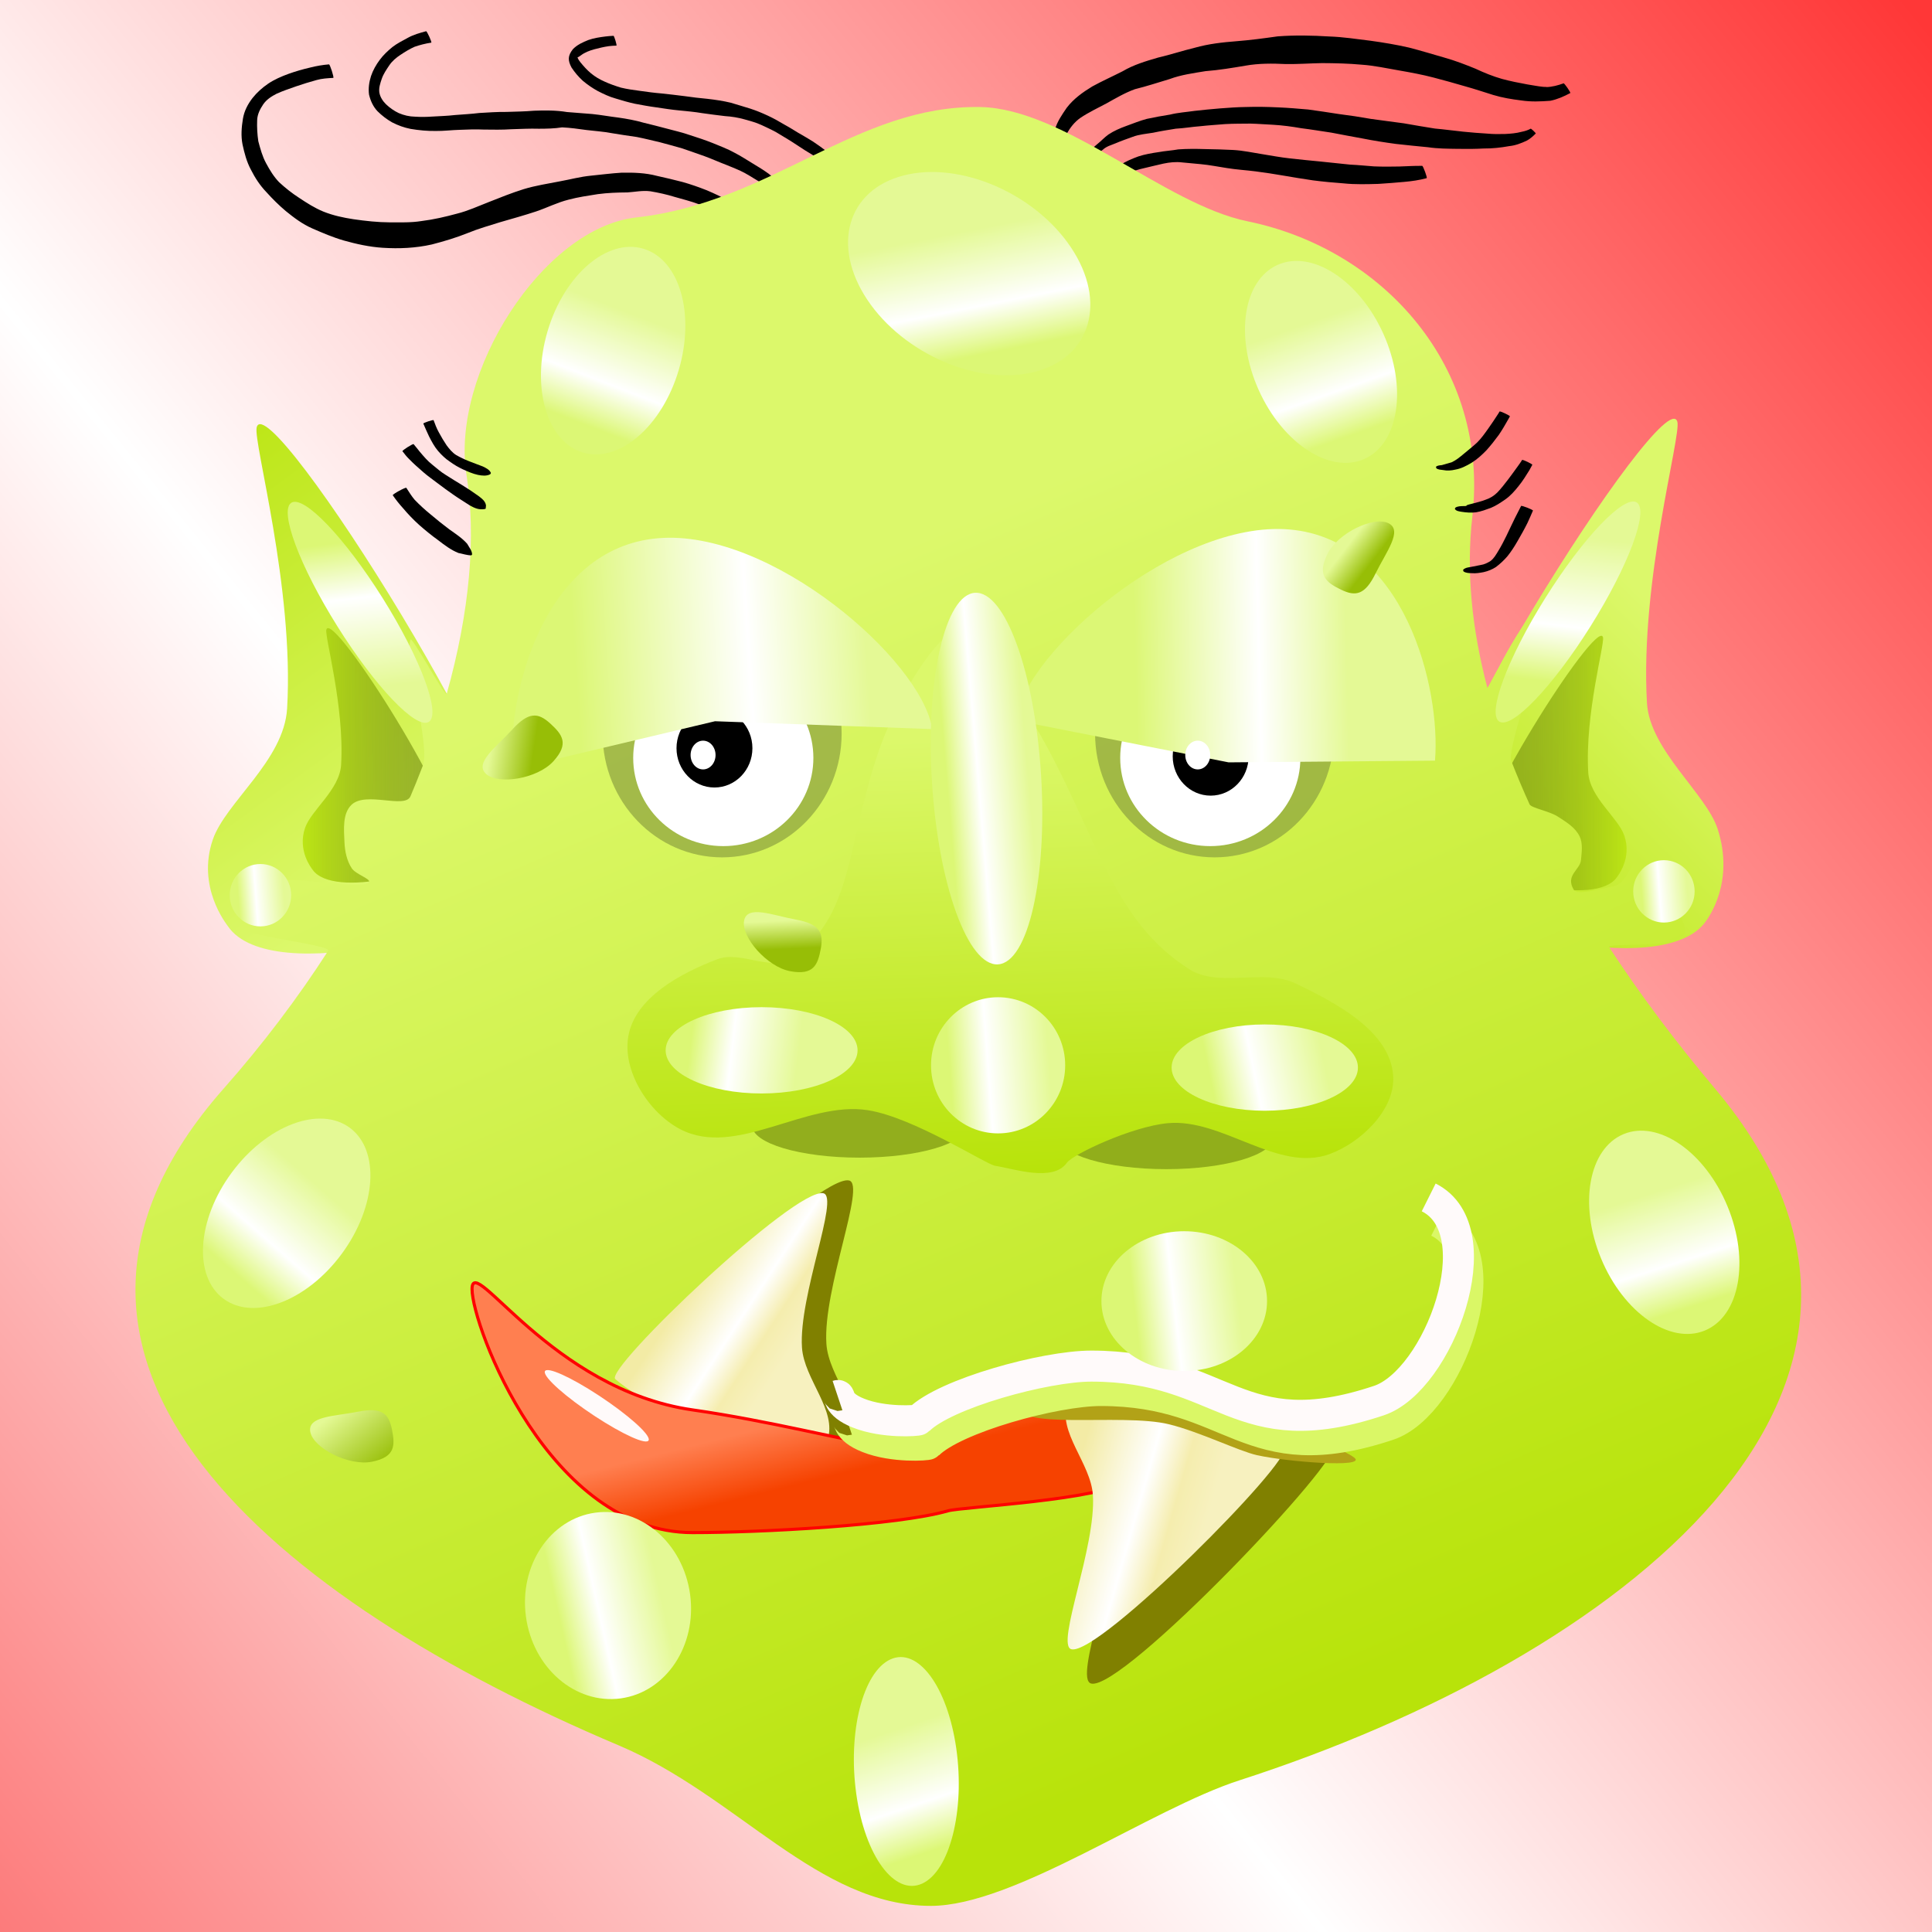 <?xml version="1.0" encoding="UTF-8" standalone="no"?>
<!-- Created with Inkscape (http://www.inkscape.org/) -->

<svg
   xmlns:dc="http://purl.org/dc/elements/1.1/"
   xmlns:cc="http://creativecommons.org/ns#"
   xmlns:rdf="http://www.w3.org/1999/02/22-rdf-syntax-ns#"
   xmlns:svg="http://www.w3.org/2000/svg"
   xmlns="http://www.w3.org/2000/svg"
   xmlns:xlink="http://www.w3.org/1999/xlink"
   xmlns:sodipodi="http://sodipodi.sourceforge.net/DTD/sodipodi-0.dtd"
   xmlns:inkscape="http://www.inkscape.org/namespaces/inkscape"
   width="128"
   height="128"
   id="svg3873"
   version="1.1"
   inkscape:version="0.48.5 r10040"
   inkscape:export-filename="C:\Users\natandhuw\bertmap2.png"
   inkscape:export-xdpi="90"
   inkscape:export-ydpi="90"
   sodipodi:docname="Bertmap.svg">
  <defs
     id="defs3875">
    <linearGradient
       id="linearGradient5642">
      <stop
         style="stop-color:#fc6868;stop-opacity:1;"
         offset="0"
         id="stop5644" />
      <stop
         id="stop5650"
         offset="0.413"
         style="stop-color:#ffffff;stop-opacity:1;" />
      <stop
         style="stop-color:#ff3737;stop-opacity:1;"
         offset="1"
         id="stop5646" />
    </linearGradient>
    <linearGradient
       id="linearGradient4823">
      <stop
         style="stop-color:#e4f995;stop-opacity:1;"
         offset="0"
         id="stop4825" />
      <stop
         style="stop-color:#97be06;stop-opacity:1;"
         offset="1"
         id="stop4827" />
    </linearGradient>
    <linearGradient
       id="linearGradient4762">
      <stop
         id="stop4770"
         offset="0"
         style="stop-color:#f3eba5;stop-opacity:1;" />
      <stop
         style="stop-color:#ffffff;stop-opacity:1;"
         offset="0.5"
         id="stop4778" />
      <stop
         id="stop4780"
         offset="0.75"
         style="stop-color:#f5edae;stop-opacity:1;" />
      <stop
         style="stop-color:#f7f1bf;stop-opacity:1;"
         offset="1"
         id="stop4766" />
    </linearGradient>
    <linearGradient
       id="linearGradient4754">
      <stop
         style="stop-color:#ff7f50;stop-opacity:1;"
         offset="0"
         id="stop4756" />
      <stop
         style="stop-color:#f64200;stop-opacity:1;"
         offset="1"
         id="stop4758" />
    </linearGradient>
    <linearGradient
       id="linearGradient4618">
      <stop
         id="stop4620"
         offset="0"
         style="stop-color:#dcf775;stop-opacity:1;" />
      <stop
         style="stop-color:#ffffff;stop-opacity:1;"
         offset="0.597"
         id="stop4622" />
      <stop
         id="stop4624"
         offset="1"
         style="stop-color:#e4f995;stop-opacity:1;" />
    </linearGradient>
    <linearGradient
       id="linearGradient4521">
      <stop
         style="stop-color:#dcf775;stop-opacity:1;"
         offset="0"
         id="stop4523" />
      <stop
         id="stop4525"
         offset="0.386"
         style="stop-color:#ffffff;stop-opacity:1;" />
      <stop
         style="stop-color:#e4f995;stop-opacity:1;"
         offset="1"
         id="stop4527" />
    </linearGradient>
    <linearGradient
       id="linearGradient4505">
      <stop
         id="stop4515"
         offset="0"
         style="stop-color:#dcf775;stop-opacity:1;" />
      <stop
         style="stop-color:#ffffff;stop-opacity:1;"
         offset="0.586"
         id="stop4517" />
      <stop
         id="stop4513"
         offset="1"
         style="stop-color:#e4f995;stop-opacity:1;" />
    </linearGradient>
    <linearGradient
       id="linearGradient4422">
      <stop
         style="stop-color:#bce515;stop-opacity:1;"
         offset="0"
         id="stop4424" />
      <stop
         style="stop-color:#60750b;stop-opacity:0.518;"
         offset="1"
         id="stop4426" />
    </linearGradient>
    <linearGradient
       id="linearGradient4406">
      <stop
         style="stop-color:#b8e30a;stop-opacity:1;"
         offset="0"
         id="stop4408" />
      <stop
         style="stop-color:#dcf86b;stop-opacity:1;"
         offset="1"
         id="stop4410" />
    </linearGradient>
    <filter
       inkscape:collect="always"
       id="filter4469"
       x="-0.276"
       width="1.552"
       y="-0.267"
       height="1.533"
       color-interpolation-filters="sRGB">
      <feGaussianBlur
         inkscape:collect="always"
         stdDeviation="0.782"
         id="feGaussianBlur4471" />
    </filter>
    <filter
       inkscape:collect="always"
       id="filter4529"
       color-interpolation-filters="sRGB">
      <feGaussianBlur
         inkscape:collect="always"
         stdDeviation="0.137"
         id="feGaussianBlur4531" />
    </filter>
    <filter
       inkscape:collect="always"
       id="filter4533"
       color-interpolation-filters="sRGB">
      <feGaussianBlur
         inkscape:collect="always"
         stdDeviation="0.114"
         id="feGaussianBlur4535" />
    </filter>
    <filter
       inkscape:collect="always"
       id="filter4541"
       color-interpolation-filters="sRGB">
      <feGaussianBlur
         inkscape:collect="always"
         stdDeviation="0.131"
         id="feGaussianBlur4543" />
    </filter>
    <filter
       inkscape:collect="always"
       id="filter4572"
       color-interpolation-filters="sRGB">
      <feGaussianBlur
         inkscape:collect="always"
         stdDeviation="0.137"
         id="feGaussianBlur4574" />
    </filter>
    <filter
       inkscape:collect="always"
       id="filter4580"
       x="-0.196"
       width="1.391"
       y="-0.2"
       height="1.4"
       color-interpolation-filters="sRGB">
      <feGaussianBlur
         inkscape:collect="always"
         stdDeviation="0.473"
         id="feGaussianBlur4582" />
    </filter>
    <filter
       inkscape:collect="always"
       id="filter4608"
       x="-0.248"
       width="1.496"
       y="-0.253"
       height="1.506"
       color-interpolation-filters="sRGB">
      <feGaussianBlur
         inkscape:collect="always"
         stdDeviation="0.599"
         id="feGaussianBlur4610" />
    </filter>
    <filter
       inkscape:collect="always"
       id="filter4693"
       x="-0.11"
       width="1.22"
       y="-0.09"
       height="1.18"
       color-interpolation-filters="sRGB">
      <feGaussianBlur
         inkscape:collect="always"
         stdDeviation="0.336"
         id="feGaussianBlur4695" />
    </filter>
    <filter
       inkscape:collect="always"
       id="filter4711"
       color-interpolation-filters="sRGB">
      <feGaussianBlur
         inkscape:collect="always"
         stdDeviation="0.264"
         id="feGaussianBlur4713" />
    </filter>
    <filter
       inkscape:collect="always"
       id="filter4745"
       x="-0.045"
       width="1.09"
       y="-0.137"
       height="1.275"
       color-interpolation-filters="sRGB">
      <feGaussianBlur
         inkscape:collect="always"
         stdDeviation="0.133"
         id="feGaussianBlur4747" />
    </filter>
    <filter
       inkscape:collect="always"
       id="filter4786"
       x="-0.067"
       width="1.135"
       y="-0.187"
       height="1.375"
       color-interpolation-filters="sRGB">
      <feGaussianBlur
         inkscape:collect="always"
         stdDeviation="0.562"
         id="feGaussianBlur4788" />
    </filter>
    <filter
       inkscape:collect="always"
       id="filter4806"
       x="-0.34"
       width="1.681"
       y="-0.349"
       height="1.699"
       color-interpolation-filters="sRGB">
      <feGaussianBlur
         inkscape:collect="always"
         stdDeviation="0.826"
         id="feGaussianBlur4808" />
    </filter>
    <filter
       inkscape:collect="always"
       id="filter4810"
       x="-0.383"
       width="1.767"
       y="-0.392"
       height="1.783"
       color-interpolation-filters="sRGB">
      <feGaussianBlur
         inkscape:collect="always"
         stdDeviation="0.928"
         id="feGaussianBlur4812" />
    </filter>
    <filter
       inkscape:collect="always"
       id="filter4816"
       x="-0.139"
       width="1.278"
       y="-0.076"
       height="1.152"
       color-interpolation-filters="sRGB">
      <feGaussianBlur
         inkscape:collect="always"
         stdDeviation="0.236"
         id="feGaussianBlur4818" />
    </filter>
    <filter
       inkscape:collect="always"
       id="filter4843"
       x="-0.439"
       width="1.878"
       y="-0.213"
       height="1.427"
       color-interpolation-filters="sRGB">
      <feGaussianBlur
         inkscape:collect="always"
         stdDeviation="0.751"
         id="feGaussianBlur4845" />
    </filter>
    <filter
       inkscape:collect="always"
       id="filter4847"
       x="-0.398"
       width="1.796"
       y="-0.231"
       height="1.462"
       color-interpolation-filters="sRGB">
      <feGaussianBlur
         inkscape:collect="always"
         stdDeviation="0.758"
         id="feGaussianBlur4849" />
    </filter>
    <filter
       inkscape:collect="always"
       id="filter4851"
       x="-0.465"
       width="1.93"
       y="-0.133"
       height="1.267"
       color-interpolation-filters="sRGB">
      <feGaussianBlur
         inkscape:collect="always"
         stdDeviation="0.654"
         id="feGaussianBlur4853" />
    </filter>
    <filter
       inkscape:collect="always"
       id="filter4891"
       x="-0.461"
       width="1.922"
       y="-0.228"
       height="1.456"
       color-interpolation-filters="sRGB">
      <feGaussianBlur
         inkscape:collect="always"
         stdDeviation="0.798"
         id="feGaussianBlur4893" />
    </filter>
    <filter
       inkscape:collect="always"
       id="filter4895"
       x="-0.486"
       width="1.972"
       y="-0.222"
       height="1.444"
       color-interpolation-filters="sRGB">
      <feGaussianBlur
         inkscape:collect="always"
         stdDeviation="0.798"
         id="feGaussianBlur4897" />
    </filter>
    <filter
       inkscape:collect="always"
       id="filter4899"
       x="-0.467"
       width="1.933"
       y="-0.227"
       height="1.453"
       color-interpolation-filters="sRGB">
      <feGaussianBlur
         inkscape:collect="always"
         stdDeviation="0.798"
         id="feGaussianBlur4901" />
    </filter>
    <filter
       inkscape:collect="always"
       id="filter4907"
       x="-0.307"
       width="1.614"
       y="-0.314"
       height="1.627"
       color-interpolation-filters="sRGB">
      <feGaussianBlur
         inkscape:collect="always"
         stdDeviation="0.742"
         id="feGaussianBlur4909" />
    </filter>
    <filter
       inkscape:collect="always"
       id="filter4915"
       x="-0.366"
       width="1.732"
       y="-0.374"
       height="1.748"
       color-interpolation-filters="sRGB">
      <feGaussianBlur
         inkscape:collect="always"
         stdDeviation="0.886"
         id="feGaussianBlur4917" />
    </filter>
    <linearGradient
       inkscape:collect="always"
       xlink:href="#linearGradient4406"
       id="linearGradient5128"
       gradientUnits="userSpaceOnUse"
       x1="33.179"
       y1="39.771"
       x2="32.653"
       y2="25.686" />
    <linearGradient
       inkscape:collect="always"
       xlink:href="#linearGradient4618"
       id="linearGradient5130"
       gradientUnits="userSpaceOnUse"
       gradientTransform="translate(0,0.339)"
       x1="19.055"
       y1="23.798"
       x2="28.442"
       y2="23.198" />
    <linearGradient
       inkscape:collect="always"
       xlink:href="#linearGradient4505"
       id="linearGradient5132"
       gradientUnits="userSpaceOnUse"
       gradientTransform="translate(-0.087,-0.437)"
       x1="37.128"
       y1="23.058"
       x2="43.948"
       y2="22.883" />
    <linearGradient
       inkscape:collect="always"
       xlink:href="#linearGradient4521"
       id="linearGradient5134"
       gradientUnits="userSpaceOnUse"
       x1="-18.299"
       y1="24.093"
       x2="-15.004"
       y2="24.271" />
    <linearGradient
       inkscape:collect="always"
       xlink:href="#linearGradient4521"
       id="linearGradient5136"
       gradientUnits="userSpaceOnUse"
       x1="-17.879"
       y1="24.271"
       x2="-14.251"
       y2="23.914" />
    <linearGradient
       inkscape:collect="always"
       xlink:href="#linearGradient4521"
       id="linearGradient5138"
       gradientUnits="userSpaceOnUse"
       x1="-18.221"
       y1="24.319"
       x2="-13.908"
       y2="23.979" />
    <linearGradient
       inkscape:collect="always"
       xlink:href="#linearGradient4521"
       id="linearGradient5140"
       gradientUnits="userSpaceOnUse"
       x1="-18.299"
       y1="24.093"
       x2="-15.004"
       y2="24.271" />
    <linearGradient
       inkscape:collect="always"
       xlink:href="#linearGradient4521"
       id="linearGradient5142"
       gradientUnits="userSpaceOnUse"
       x1="-18.299"
       y1="24.093"
       x2="-15.004"
       y2="24.271" />
    <linearGradient
       inkscape:collect="always"
       xlink:href="#linearGradient4521"
       id="linearGradient5144"
       gradientUnits="userSpaceOnUse"
       x1="-18.299"
       y1="24.093"
       x2="-15.004"
       y2="24.271" />
    <linearGradient
       inkscape:collect="always"
       xlink:href="#linearGradient4521"
       id="linearGradient5148"
       gradientUnits="userSpaceOnUse"
       x1="-17.879"
       y1="24.271"
       x2="-14.251"
       y2="23.914" />
    <linearGradient
       inkscape:collect="always"
       xlink:href="#linearGradient4521"
       id="linearGradient5150"
       gradientUnits="userSpaceOnUse"
       x1="-17.879"
       y1="24.271"
       x2="-14.251"
       y2="23.914" />
    <linearGradient
       inkscape:collect="always"
       xlink:href="#linearGradient4521"
       id="linearGradient5152"
       gradientUnits="userSpaceOnUse"
       x1="-18.221"
       y1="24.319"
       x2="-13.908"
       y2="23.979" />
    <linearGradient
       inkscape:collect="always"
       xlink:href="#linearGradient4521"
       id="linearGradient5154"
       gradientUnits="userSpaceOnUse"
       x1="-18.221"
       y1="24.319"
       x2="-13.908"
       y2="23.979" />
    <linearGradient
       inkscape:collect="always"
       xlink:href="#linearGradient4521"
       id="linearGradient5156"
       gradientUnits="userSpaceOnUse"
       x1="-18.221"
       y1="24.319"
       x2="-13.908"
       y2="23.979" />
    <linearGradient
       inkscape:collect="always"
       xlink:href="#linearGradient4521"
       id="linearGradient5158"
       gradientUnits="userSpaceOnUse"
       x1="-18.299"
       y1="24.093"
       x2="-15.004"
       y2="24.271" />
    <linearGradient
       inkscape:collect="always"
       xlink:href="#linearGradient4521"
       id="linearGradient5160"
       gradientUnits="userSpaceOnUse"
       x1="-18.299"
       y1="24.093"
       x2="-15.004"
       y2="24.271" />
    <linearGradient
       inkscape:collect="always"
       xlink:href="#linearGradient4521"
       id="linearGradient5168"
       gradientUnits="userSpaceOnUse"
       x1="-17.879"
       y1="24.271"
       x2="-14.251"
       y2="23.914" />
    <linearGradient
       inkscape:collect="always"
       xlink:href="#linearGradient4521"
       id="linearGradient5170"
       gradientUnits="userSpaceOnUse"
       x1="-17.879"
       y1="24.271"
       x2="-14.251"
       y2="23.914" />
    <linearGradient
       inkscape:collect="always"
       xlink:href="#linearGradient4823"
       id="linearGradient3165"
       gradientUnits="userSpaceOnUse"
       gradientTransform="matrix(0.374,-2.022,2.022,0.374,10.063,94.578)"
       x1="50.273"
       y1="10.984"
       x2="49.382"
       y2="11.192" />
    <linearGradient
       inkscape:collect="always"
       xlink:href="#linearGradient4823"
       id="linearGradient3168"
       gradientUnits="userSpaceOnUse"
       gradientTransform="matrix(-1.519,-1.385,1.385,-1.519,94.341,72.122)"
       x1="50.616"
       y1="10.867"
       x2="49.459"
       y2="11.642" />
    <linearGradient
       inkscape:collect="always"
       xlink:href="#linearGradient4823"
       id="linearGradient3171"
       gradientUnits="userSpaceOnUse"
       gradientTransform="matrix(1.847,0.904,-0.904,1.847,8.572,-93.382)"
       x1="49.236"
       y1="11.49"
       x2="50.162"
       y2="11.676" />
    <linearGradient
       inkscape:collect="always"
       xlink:href="#linearGradient4823"
       id="linearGradient3174"
       gradientUnits="userSpaceOnUse"
       gradientTransform="matrix(-0.405,-2.016,2.016,-0.405,20.462,136.044)"
       x1="50.245"
       y1="10.336"
       x2="48.2"
       y2="11.407" />
    <linearGradient
       inkscape:collect="always"
       xlink:href="#linearGradient4762"
       id="linearGradient3183"
       gradientUnits="userSpaceOnUse"
       x1="34.937"
       y1="50.194"
       x2="39.261"
       y2="51.43"
       gradientTransform="matrix(2.056,0,0,2.056,-0.99,-68.148)" />
    <linearGradient
       inkscape:collect="always"
       xlink:href="#linearGradient4754"
       id="linearGradient3186"
       gradientUnits="userSpaceOnUse"
       x1="21.498"
       y1="48.927"
       x2="21.992"
       y2="50.903"
       gradientTransform="matrix(2.056,0,0,2.056,-0.99,-68.148)" />
    <linearGradient
       inkscape:collect="always"
       xlink:href="#linearGradient4762"
       id="linearGradient3189"
       gradientUnits="userSpaceOnUse"
       x1="22.486"
       y1="43.861"
       x2="25.699"
       y2="45.961"
       gradientTransform="matrix(2.056,0,0,2.056,-0.99,-68.148)" />
    <linearGradient
       inkscape:collect="always"
       xlink:href="#linearGradient4406"
       id="linearGradient3221"
       gradientUnits="userSpaceOnUse"
       gradientTransform="matrix(2.056,0,0,2.056,-3.505,-61.681)"
       x1="45.43"
       y1="53.167"
       x2="29.879"
       y2="16.823" />
    <linearGradient
       inkscape:collect="always"
       xlink:href="#linearGradient4422"
       id="linearGradient3224"
       gradientUnits="userSpaceOnUse"
       gradientTransform="matrix(-2.056,0,0,2.056,128.815,-67.64)"
       x1="10.235"
       y1="26.355"
       x2="15.085"
       y2="26.355" />
    <linearGradient
       inkscape:collect="always"
       xlink:href="#linearGradient4422"
       id="linearGradient3227"
       gradientUnits="userSpaceOnUse"
       x1="10.235"
       y1="26.355"
       x2="15.085"
       y2="26.355"
       gradientTransform="matrix(2.056,0,0,2.056,-0.99,-68.148)" />
    <linearGradient
       inkscape:collect="always"
       xlink:href="#linearGradient4406"
       id="linearGradient3230"
       gradientUnits="userSpaceOnUse"
       gradientTransform="matrix(2.056,0,0,2.056,-3.505,-61.681)"
       x1="43.731"
       y1="25.944"
       x2="53.093"
       y2="16.463" />
    <linearGradient
       inkscape:collect="always"
       xlink:href="#linearGradient4406"
       id="linearGradient3233"
       gradientUnits="userSpaceOnUse"
       gradientTransform="matrix(2.056,0,0,2.056,-3.505,-61.681)"
       x1="5.015"
       y1="13.095"
       x2="14.938"
       y2="26.742" />
    <linearGradient
       inkscape:collect="always"
       xlink:href="#linearGradient4521"
       id="linearGradient3241"
       gradientUnits="userSpaceOnUse"
       x1="-18.299"
       y1="24.093"
       x2="-15.004"
       y2="24.271" />
    <filter
       inkscape:collect="always"
       id="filter4019"
       x="-0.158"
       width="1.316"
       y="-0.286"
       height="1.572">
      <feGaussianBlur
         inkscape:collect="always"
         stdDeviation="0.618"
         id="feGaussianBlur4021" />
    </filter>
    <filter
       inkscape:collect="always"
       id="filter4023"
       x="-0.158"
       width="1.316"
       y="-0.286"
       height="1.572">
      <feGaussianBlur
         inkscape:collect="always"
         stdDeviation="0.618"
         id="feGaussianBlur4025" />
    </filter>
    <linearGradient
       inkscape:collect="always"
       xlink:href="#linearGradient5642"
       id="linearGradient5648"
       x1="-13.097"
       y1="127.259"
       x2="133.189"
       y2="8.649"
       gradientUnits="userSpaceOnUse" />
  </defs>
  <sodipodi:namedview
     id="base"
     pagecolor="#ffffff"
     bordercolor="#666666"
     borderopacity="1.0"
     inkscape:pageopacity="0.0"
     inkscape:pageshadow="2"
     inkscape:zoom="4.046875"
     inkscape:cx="64"
     inkscape:cy="64"
     inkscape:current-layer="layer1"
     showgrid="true"
     inkscape:document-units="px"
     inkscape:grid-bbox="true"
     showguides="true"
     inkscape:guide-bbox="true"
     inkscape:window-width="1280"
     inkscape:window-height="750"
     inkscape:window-x="-8"
     inkscape:window-y="-8"
     inkscape:window-maximized="1" />
  <g
     id="layer1"
     inkscape:label="Layer 1"
     inkscape:groupmode="layer"
     transform="translate(0,64)">
    <rect
       style="opacity:1;color:#000000;fill:url(#linearGradient5648);fill-opacity:1;fill-rule:nonzero;stroke:none;stroke-width:0.1;marker:none;visibility:visible;display:inline;overflow:visible;enable-background:accumulate"
       id="rect5640"
       width="157.158"
       height="131.707"
       x="-19.521"
       y="-1.483"
       transform="translate(0,-64)" />
    <path
       style="color:#000000;fill:#000000;fill-opacity:1;fill-rule:nonzero;stroke:none;stroke-width:0.1;marker:none;visibility:visible;display:inline;overflow:visible;enable-background:accumulate"
       id="path5031"
       d="m 49.661,-49.342 c -0.254,0.047 -0.5,-0.035 -0.741,-0.108 -0.42,-0.135 -0.823,-0.309 -1.231,-0.475 -0.45,-0.232 -0.93,-0.406 -1.413,-0.554 -0.518,-0.191 -1.053,-0.326 -1.583,-0.477 -0.524,-0.162 -1.062,-0.279 -1.602,-0.371 -0.525,-0.068 -1.032,0.045 -1.522,0.075 -0.659,0.005 -1.315,0.027 -1.968,0.115 -0.648,0.103 -1.3,0.196 -1.934,0.366 -0.742,0.184 -1.424,0.535 -2.147,0.779 -0.788,0.261 -1.588,0.482 -2.385,0.713 -0.716,0.222 -1.439,0.429 -2.133,0.713 -0.78,0.314 -1.582,0.553 -2.395,0.763 -1.069,0.24 -2.159,0.289 -3.25,0.219 -0.876,-0.056 -1.734,-0.245 -2.576,-0.481 -0.719,-0.207 -1.405,-0.502 -2.089,-0.8 -0.648,-0.282 -1.215,-0.709 -1.759,-1.152 -0.46,-0.387 -0.886,-0.812 -1.288,-1.259 -0.42,-0.435 -0.747,-0.94 -1.019,-1.477 -0.283,-0.524 -0.433,-1.099 -0.558,-1.677 -0.112,-0.564 -0.066,-1.137 0.026,-1.699 0.085,-0.517 0.32,-0.966 0.636,-1.376 0.293,-0.369 0.643,-0.68 1.03,-0.947 0.419,-0.283 0.886,-0.483 1.359,-0.656 0.471,-0.169 0.952,-0.307 1.44,-0.419 0.407,-0.103 0.818,-0.174 1.236,-0.208 0.063,-0.02 0.35,0.875 0.287,0.895 l 0,0 c -0.373,0.021 -0.751,0.041 -1.112,0.144 -0.454,0.125 -0.906,0.264 -1.352,0.417 -0.434,0.153 -0.871,0.298 -1.29,0.488 -0.341,0.175 -0.664,0.379 -0.886,0.701 -0.213,0.317 -0.389,0.655 -0.404,1.046 -0.019,0.469 0.007,0.938 0.076,1.403 0.134,0.5 0.268,1.001 0.517,1.459 0.242,0.45 0.505,0.885 0.863,1.256 0.411,0.379 0.847,0.726 1.318,1.03 0.517,0.343 1.04,0.681 1.617,0.916 0.64,0.256 1.315,0.402 1.995,0.505 0.801,0.115 1.603,0.204 2.414,0.207 0.669,-0.003 1.384,0.027 2.093,-0.088 0.793,-0.097 1.574,-0.28 2.345,-0.489 0.72,-0.179 1.398,-0.492 2.088,-0.761 0.77,-0.305 1.539,-0.615 2.33,-0.862 0.789,-0.24 1.601,-0.362 2.409,-0.52 0.684,-0.124 1.359,-0.309 2.054,-0.374 0.678,-0.069 1.356,-0.156 2.036,-0.198 0.789,-0.011 1.576,0.01 2.343,0.215 0.563,0.119 1.119,0.261 1.677,0.401 0.551,0.153 1.09,0.345 1.622,0.554 0.488,0.209 0.968,0.432 1.43,0.694 0.373,0.222 0.737,0.455 1.066,0.74 0.168,0.151 0.347,0.308 0.396,0.54 0.005,0.004 -0.056,0.076 -0.061,0.072 z"
       inkscape:connector-curvature="0" />
    <path
       style="color:#000000;fill:#000000;fill-opacity:1;fill-rule:nonzero;stroke:none;stroke-width:0.1;marker:none;visibility:visible;display:inline;overflow:visible;enable-background:accumulate"
       id="path5033"
       d="m 52.701,-50.608 c -0.227,-0.016 -0.433,-0.1 -0.623,-0.221 -0.257,-0.161 -0.486,-0.36 -0.744,-0.52 -0.303,-0.193 -0.607,-0.388 -0.925,-0.555 -0.356,-0.2 -0.694,-0.431 -1.053,-0.626 -0.402,-0.224 -0.837,-0.374 -1.259,-0.555 -0.48,-0.18 -0.945,-0.395 -1.428,-0.57 -0.489,-0.168 -0.973,-0.347 -1.463,-0.511 -0.495,-0.135 -0.986,-0.283 -1.483,-0.409 -0.509,-0.117 -1.014,-0.247 -1.527,-0.348 -0.554,-0.082 -1.108,-0.158 -1.659,-0.254 -0.555,-0.109 -1.12,-0.139 -1.68,-0.209 -0.537,-0.077 -1.073,-0.149 -1.615,-0.176 -0.514,0.081 -1.006,0.089 -1.532,0.091 -0.611,-0.019 -1.221,0.016 -1.832,0.033 -0.607,0.042 -1.216,0.028 -1.823,0.022 -0.538,-0.025 -1.077,-0.005 -1.614,0.018 -0.522,0.013 -1.04,0.082 -1.562,0.075 -0.566,0.009 -1.123,-0.044 -1.679,-0.138 -0.428,-0.085 -0.837,-0.232 -1.223,-0.433 -0.356,-0.202 -0.679,-0.452 -0.97,-0.74 -0.294,-0.314 -0.459,-0.689 -0.558,-1.101 -0.055,-0.418 0.006,-0.828 0.132,-1.227 0.132,-0.39 0.332,-0.74 0.576,-1.069 0.239,-0.324 0.531,-0.597 0.841,-0.852 0.316,-0.242 0.67,-0.422 1.019,-0.61 0.378,-0.21 0.797,-0.327 1.213,-0.438 0.053,-0.024 0.397,0.732 0.344,0.756 l 0,0 c -0.38,0.057 -0.752,0.151 -1.115,0.277 -0.328,0.148 -0.634,0.337 -0.933,0.536 -0.282,0.187 -0.545,0.407 -0.735,0.691 -0.191,0.284 -0.391,0.573 -0.501,0.9 -0.099,0.294 -0.205,0.597 -0.155,0.912 0.054,0.299 0.229,0.561 0.443,0.772 0.248,0.234 0.534,0.436 0.843,0.581 0.345,0.146 0.699,0.23 1.077,0.236 0.383,0.025 0.762,0.02 1.12,-0.006 0.507,-0.031 1.015,-0.042 1.519,-0.102 0.539,-0.044 1.079,-0.069 1.616,-0.136 0.6,-0.035 1.201,-0.078 1.803,-0.071 0.61,-0.02 1.219,-0.027 1.827,-0.08 0.727,-0.028 1.465,-0.031 2.184,0.088 0.558,0.046 1.117,0.083 1.675,0.132 0.574,0.058 1.14,0.164 1.712,0.233 0.569,0.079 1.134,0.183 1.686,0.342 0.515,0.128 1.031,0.252 1.542,0.392 0.51,0.14 1.027,0.251 1.526,0.429 0.509,0.16 1.016,0.331 1.512,0.527 0.487,0.204 0.987,0.384 1.448,0.643 0.418,0.214 0.811,0.474 1.213,0.716 0.361,0.22 0.724,0.436 1.063,0.688 0.276,0.234 0.561,0.458 0.837,0.692 0.221,0.205 0.478,0.368 0.697,0.576 0.151,0.149 0.287,0.311 0.315,0.529 0.005,0.006 -0.086,0.077 -0.091,0.07 z"
       inkscape:connector-curvature="0" />
    <path
       style="color:#000000;fill:#000000;fill-opacity:1;fill-rule:nonzero;stroke:none;stroke-width:0.1;marker:none;visibility:visible;display:inline;overflow:visible;enable-background:accumulate"
       id="path5035"
       d="m 55.93,-52.745 c -0.25,-0.009 -0.485,-0.057 -0.714,-0.16 -0.3,-0.166 -0.588,-0.355 -0.877,-0.538 -0.338,-0.188 -0.669,-0.389 -0.997,-0.593 -0.324,-0.205 -0.642,-0.419 -0.964,-0.627 -0.312,-0.2 -0.638,-0.378 -0.951,-0.575 -0.325,-0.179 -0.662,-0.333 -0.999,-0.488 -0.35,-0.164 -0.727,-0.259 -1.098,-0.365 -0.424,-0.119 -0.857,-0.19 -1.297,-0.217 -0.506,-0.06 -1.012,-0.124 -1.517,-0.197 -0.499,-0.085 -1.003,-0.128 -1.507,-0.178 -0.511,-0.048 -1.018,-0.127 -1.525,-0.204 -0.481,-0.063 -0.957,-0.152 -1.433,-0.242 -0.432,-0.094 -0.855,-0.218 -1.277,-0.349 -0.411,-0.112 -0.791,-0.299 -1.169,-0.49 -0.353,-0.194 -0.684,-0.422 -0.993,-0.681 -0.285,-0.261 -0.536,-0.556 -0.748,-0.879 -0.252,-0.483 -0.252,-0.767 0.09,-1.212 0.287,-0.296 0.653,-0.462 1.029,-0.61 0.362,-0.128 0.74,-0.183 1.119,-0.232 0.18,-0.024 0.361,-0.034 0.542,-0.045 0.046,-0.014 0.242,0.636 0.196,0.65 l 0,0 c -0.166,0.007 -0.332,0.011 -0.496,0.034 -0.337,0.046 -0.667,0.13 -0.996,0.215 -0.304,0.088 -0.605,0.199 -0.859,0.393 -0.036,0.025 -0.072,0.052 -0.109,0.076 -0.03,0.019 -0.059,0.039 -0.092,0.05 -0.01,0.003 -0.031,-0.021 -0.029,-0.011 0.026,0.126 0.117,0.248 0.194,0.346 0.215,0.262 0.44,0.516 0.702,0.733 0.273,0.226 0.578,0.406 0.903,0.548 0.35,0.16 0.717,0.288 1.085,0.4 0.414,0.099 0.835,0.158 1.257,0.213 0.475,0.068 0.951,0.132 1.429,0.171 0.51,0.054 1.019,0.113 1.528,0.178 0.504,0.072 1.008,0.135 1.514,0.179 0.517,0.06 1.034,0.135 1.541,0.257 0.434,0.136 0.872,0.255 1.305,0.395 0.391,0.128 0.771,0.284 1.144,0.458 0.353,0.164 0.694,0.35 1.027,0.551 0.329,0.18 0.65,0.374 0.968,0.573 0.338,0.196 0.679,0.388 1.01,0.598 0.318,0.213 0.629,0.436 0.933,0.669 0.283,0.189 0.564,0.381 0.84,0.579 0.157,0.143 0.298,0.325 0.374,0.525 0.007,0.006 -0.076,0.107 -0.083,0.101 z"
       inkscape:connector-curvature="0" />
    <path
       style="color:#000000;fill:#000000;fill-opacity:1;fill-rule:nonzero;stroke:none;stroke-width:0.1;marker:none;visibility:visible;display:inline;overflow:visible;enable-background:accumulate"
       id="path5039"
       d="m 69.948,-54.429 c -0.244,-0.292 -0.134,-0.66 -0.054,-0.992 0.153,-0.535 0.47,-0.985 0.779,-1.438 0.453,-0.595 1.061,-1.029 1.694,-1.414 0.657,-0.361 1.343,-0.665 2.01,-1.006 0.725,-0.429 1.539,-0.67 2.343,-0.904 0.825,-0.192 1.63,-0.459 2.452,-0.658 0.892,-0.252 1.824,-0.357 2.746,-0.428 0.913,-0.071 1.82,-0.193 2.726,-0.321 1.143,-0.087 2.29,-0.063 3.433,0.007 0.908,0.031 1.806,0.17 2.706,0.28 0.864,0.119 1.724,0.262 2.575,0.457 0.777,0.201 1.544,0.434 2.315,0.656 0.713,0.199 1.402,0.464 2.087,0.744 0.567,0.265 1.142,0.501 1.743,0.672 0.558,0.152 1.126,0.264 1.695,0.368 0.343,0.05 0.685,0.126 1.031,0.158 0.205,0.019 0.305,-0.007 0.199,0.018 0.401,-0.006 0.787,-0.114 1.162,-0.248 0.045,-0.031 0.491,0.612 0.445,0.643 l 0,0 c -0.418,0.223 -0.852,0.416 -1.318,0.511 -0.647,0.05 -1.294,0.077 -1.939,-0.023 -0.625,-0.077 -1.247,-0.179 -1.85,-0.362 -0.618,-0.192 -1.231,-0.399 -1.855,-0.571 -0.694,-0.2 -1.388,-0.401 -2.088,-0.58 -0.757,-0.199 -1.526,-0.339 -2.297,-0.474 -0.821,-0.14 -1.636,-0.323 -2.469,-0.38 -0.873,-0.081 -1.753,-0.101 -2.63,-0.105 -0.781,0.013 -1.589,0.075 -2.397,0.063 -0.895,-0.043 -1.79,-0.051 -2.676,0.106 -0.878,0.149 -1.76,0.296 -2.648,0.364 -0.804,0.133 -1.613,0.239 -2.383,0.526 -0.764,0.229 -1.523,0.479 -2.297,0.67 -0.667,0.241 -1.274,0.604 -1.893,0.947 -0.579,0.308 -1.174,0.587 -1.718,0.954 -0.383,0.268 -0.669,0.638 -0.9,1.042 -0.177,0.264 -0.317,0.545 -0.597,0.717 0,0.009 -0.13,0.009 -0.13,0 z"
       inkscape:connector-curvature="0" />
    <path
       style="color:#000000;fill:#000000;fill-opacity:1;fill-rule:nonzero;stroke:none;stroke-width:0.1;marker:none;visibility:visible;display:inline;overflow:visible;enable-background:accumulate"
       id="path5041"
       d="m 71.966,-53.535 c 0.018,-0.135 0.098,-0.26 0.17,-0.373 0.149,-0.209 0.353,-0.369 0.548,-0.533 0.263,-0.206 0.479,-0.453 0.752,-0.647 0.363,-0.242 0.763,-0.414 1.172,-0.563 0.455,-0.161 0.901,-0.35 1.368,-0.472 0.511,-0.108 1.025,-0.206 1.542,-0.285 0.533,-0.133 1.084,-0.166 1.626,-0.246 0.557,-0.059 1.113,-0.121 1.672,-0.163 0.58,-0.043 1.161,-0.089 1.743,-0.094 0.709,-0.023 1.42,-0.009 2.128,0.025 0.662,0.026 1.323,0.086 1.983,0.141 0.675,0.096 1.351,0.189 2.024,0.299 0.712,0.089 1.418,0.196 2.124,0.322 0.728,0.109 1.46,0.189 2.188,0.294 0.686,0.121 1.372,0.239 2.06,0.347 0.628,0.053 1.251,0.144 1.878,0.207 0.54,0.057 1.082,0.096 1.624,0.13 0.361,0.037 0.765,0.032 1.145,0.023 0.368,-0.018 0.735,-0.047 1.091,-0.143 0.215,-0.043 0.416,-0.101 0.607,-0.208 0.023,-0.024 0.359,0.296 0.336,0.32 l 0,0 c -0.176,0.177 -0.366,0.348 -0.587,0.468 -0.372,0.175 -0.753,0.325 -1.166,0.366 -0.555,0.1 -1.115,0.164 -1.68,0.158 -0.573,0.031 -1.147,0.035 -1.721,0.024 -0.664,-0.01 -1.329,-0.009 -1.987,-0.108 -0.709,-0.068 -1.418,-0.139 -2.126,-0.219 -0.738,-0.099 -1.475,-0.215 -2.205,-0.36 -0.693,-0.119 -1.381,-0.261 -2.072,-0.388 -0.665,-0.097 -1.328,-0.211 -1.996,-0.293 -0.617,-0.109 -1.237,-0.191 -1.862,-0.228 -0.498,-0.022 -0.995,-0.065 -1.49,-0.077 -0.565,0.008 -1.13,-0.001 -1.694,0.033 -0.55,0.047 -1.102,0.08 -1.651,0.141 -0.538,0.039 -1.072,0.135 -1.611,0.163 -0.501,0.082 -1.002,0.159 -1.498,0.266 -0.454,0.078 -0.918,0.107 -1.354,0.272 -0.38,0.139 -0.763,0.269 -1.134,0.429 -0.291,0.123 -0.599,0.197 -0.837,0.418 -0.202,0.163 -0.399,0.342 -0.643,0.44 -0.128,0.056 -0.259,0.118 -0.393,0.154 -0.003,0.005 -0.073,-0.037 -0.07,-0.042 z"
       inkscape:connector-curvature="0" />
    <path
       style="color:#000000;fill:#000000;fill-opacity:1;fill-rule:nonzero;stroke:none;stroke-width:0.1;marker:none;visibility:visible;display:inline;overflow:visible;enable-background:accumulate"
       id="path5043"
       d="m 73.917,-52.487 c 0.096,-0.262 0.097,-0.388 0.328,-0.593 0.358,-0.24 0.766,-0.406 1.17,-0.555 0.436,-0.143 0.888,-0.22 1.34,-0.286 0.434,-0.081 0.876,-0.104 1.311,-0.182 0.596,-0.043 1.196,-0.038 1.793,-0.019 0.615,0.012 1.23,0.024 1.844,0.058 0.651,0.035 1.292,0.178 1.935,0.279 0.61,0.098 1.217,0.214 1.831,0.28 0.653,0.077 1.309,0.136 1.964,0.201 0.671,0.071 1.342,0.135 2.012,0.21 0.519,0.023 1.093,0.082 1.574,0.117 0.568,0.024 1.137,0.02 1.706,0.008 0.499,-0.015 0.997,-0.051 1.497,-0.042 0.058,-0.021 0.357,0.794 0.299,0.815 l 0,0 c -0.486,0.13 -0.983,0.203 -1.484,0.246 -0.57,0.051 -1.141,0.099 -1.713,0.133 -0.766,0.021 -1.538,0.046 -2.302,-0.034 -0.684,-0.048 -1.368,-0.114 -2.049,-0.202 -0.652,-0.091 -1.299,-0.206 -1.948,-0.314 -0.608,-0.109 -1.22,-0.196 -1.832,-0.278 -0.636,-0.083 -1.278,-0.116 -1.91,-0.221 -0.577,-0.086 -1.149,-0.206 -1.73,-0.258 -0.422,-0.032 -0.843,-0.086 -1.24,-0.116 -0.414,-0.05 -0.827,-0.005 -1.235,0.08 -0.418,0.089 -0.832,0.2 -1.249,0.294 -0.396,0.085 -0.773,0.216 -1.158,0.34 -0.059,0.013 -0.116,0.032 -0.176,0.038 -0.155,0.014 -0.333,-0.08 -0.441,0.068 -0.005,0.01 -0.141,-0.06 -0.137,-0.069 z"
       inkscape:connector-curvature="0" />
    <path
       style="color:#000000;fill:url(#linearGradient3233);fill-opacity:1;fill-rule:nonzero;stroke:none;stroke-width:0.1;marker:none;visibility:visible;display:inline;overflow:visible;enable-background:accumulate"
       inkscape:transform-center-x="-0.48534832"
       inkscape:transform-center-y="-0.72946348"
       d="m 15.118,-2.611 c -0.134,-0.193 -2.09,-2.621 -1.021,-5.757 0.843,-2.473 4.722,-5.242 4.925,-8.694 0.474,-8.049 -2.265,-17.664 -2.015,-18.628 0.759,-2.927 19.103,26.096 17.201,30 -1.664,3.416 -16.257,7.17 -19.091,3.079 z"
       id="path3891"
       inkscape:connector-curvature="0"
       sodipodi:nodetypes="ssssss" />
    <path
       sodipodi:nodetypes="ssssss"
       inkscape:connector-curvature="0"
       id="path4404"
       d="m 113.02,-2.97 c 0.144,-0.207 1.92,-2.556 0.782,-6.097 -0.756,-2.352 -4.502,-5.229 -4.686,-8.354 -0.474,-8.049 2.265,-17.664 2.015,-18.628 -0.759,-2.927 -19.103,26.096 -17.201,30 1.664,3.416 16.257,7.17 19.091,3.079 z"
       inkscape:transform-center-y="-0.72946348"
       inkscape:transform-center-x="0.48534868"
       style="color:#000000;fill:url(#linearGradient3230);fill-opacity:1;fill-rule:nonzero;stroke:none;stroke-width:0.1;marker:none;visibility:visible;display:inline;overflow:visible;enable-background:accumulate" />
    <path
       sodipodi:nodetypes="ssssss"
       inkscape:connector-curvature="0"
       id="path4418"
       d="m 20.706,-6.383 c -0.065,-0.093 -1.013,-1.26 -0.495,-2.768 0.409,-1.189 2.289,-2.52 2.388,-4.18 0.23,-3.87 -1.098,-8.492 -0.977,-8.955 0.368,-1.407 9.261,12.546 8.339,14.423 -0.807,1.642 -7.882,3.447 -9.255,1.48 z"
       inkscape:transform-center-y="-0.35069397"
       inkscape:transform-center-x="-0.23530188"
       style="color:#000000;fill:url(#linearGradient3227);fill-opacity:1;fill-rule:nonzero;stroke:none;stroke-width:0.1;marker:none;visibility:visible;display:inline;overflow:visible;enable-background:accumulate" />
    <path
       style="color:#000000;fill:url(#linearGradient3224);fill-opacity:1;fill-rule:nonzero;stroke:none;stroke-width:0.1;marker:none;visibility:visible;display:inline;overflow:visible;enable-background:accumulate"
       inkscape:transform-center-x="0.23530145"
       inkscape:transform-center-y="-0.35069397"
       d="m 107.119,-5.875 c 0.065,-0.093 1.013,-1.26 0.495,-2.768 -0.409,-1.189 -2.289,-2.52 -2.388,-4.18 -0.23,-3.87 1.098,-8.492 0.977,-8.955 -0.368,-1.407 -9.261,12.546 -8.339,14.423 0.807,1.642 7.882,3.447 9.255,1.48 z"
       id="path4430"
       inkscape:connector-curvature="0"
       sodipodi:nodetypes="ssssss" />
    <path
       style="color:#000000;fill:url(#linearGradient3221);fill-opacity:1;fill-rule:nonzero;stroke:none;stroke-width:0.1;marker:none;visibility:visible;display:inline;overflow:visible;enable-background:accumulate"
       d="M 113.623,8.122 C 130.453,28.086 107.08,45.893 82.133,53.945 76.215,55.855 67.189,62.266 61.68,62.269 54.187,62.274 48.883,54.972 40.985,51.633 18.294,42.038 -1.154,26.192 14.818,8.122 c 2.628,-2.973 4.935,-6.041 6.924,-9.128 0.246,-0.382 -5.44,-0.99 -5.203,-1.373 0.301,-0.486 1.537,-2.635 1.822,-3.122 0.381,-0.651 5.734,0.584 6.087,-0.066 0.115,-0.212 -0.872,-0.501 -1.141,-0.905 -0.33,-0.496 -0.458,-1.125 -0.485,-1.72 -0.038,-0.843 -0.143,-1.905 0.467,-2.489 0.95,-0.911 3.543,0.292 3.907,-0.565 0.125,-0.295 0.248,-0.589 0.367,-0.883 0.156,-0.384 0.307,-0.766 0.452,-1.147 0.504,-1.318 -1.208,-7.066 -0.824,-8.345 0.086,-0.286 2.324,3.875 2.404,3.592 1.532,-5.444 1.961,-10.449 1.312,-14.51 -1.067,-6.68 5.021,-16.362 11.26,-17.057 8.99,-1.002 14.554,-7.455 22.772,-7.313 5.588,0.096 12.199,6.441 17.706,7.569 9.017,1.847 16.041,9.674 14.9,19.583 -0.418,3.627 -0.028,7.442 0.998,11.33 0.173,-0.037 2.797,-5.974 4.147,-5.578 0.284,0.884 -2.911,9.522 -2.567,10.41 0.373,0.961 0.779,1.924 1.217,2.887 0.108,0.237 1.298,0.441 1.869,0.808 0.546,0.352 1.163,0.724 1.444,1.31 0.226,0.471 0.141,1.044 0.093,1.564 -0.063,0.67 -1.043,1.001 -0.491,1.958 0.234,0.406 1.591,0.007 2.749,-0.246 0.8,-0.175 1.378,-2.154 1.55,-1.874 0.165,0.267 3.547,4.212 3.041,5.054 -0.614,1.022 -5.195,0.569 -4.984,0.891 2.101,3.208 4.471,6.352 7.011,9.365 z"
       id="path3888"
       inkscape:connector-curvature="0"
       sodipodi:nodetypes="sssssssssaaassssssssssccssaaassssss" />
    <path
       sodipodi:type="arc"
       style="opacity:0.905;color:#000000;fill:#85a016;fill-opacity:1;fill-rule:nonzero;stroke:none;stroke-width:0.1;marker:none;visibility:visible;display:inline;overflow:visible;enable-background:accumulate;filter:url(#filter4023)"
       id="path4460"
       sodipodi:cx="-72.401543"
       sodipodi:cy="34.718147"
       sodipodi:rx="4.6949806"
       sodipodi:ry="2.5945945"
       d="m -67.707,34.718 c 0,1.433 -2.102,2.595 -4.695,2.595 -2.593,0 -4.695,-1.162 -4.695,-2.595 0,-1.433 2.102,-2.595 4.695,-2.595 2.593,0 4.695,1.162 4.695,2.595 z"
       transform="matrix(1.515,0,0,0.818,166.633,-17.825)" />
    <path
       transform="matrix(1.515,0,0,0.818,186.957,-17.063)"
       d="m -67.707,34.718 c 0,1.433 -2.102,2.595 -4.695,2.595 -2.593,0 -4.695,-1.162 -4.695,-2.595 0,-1.433 2.102,-2.595 4.695,-2.595 2.593,0 4.695,1.162 4.695,2.595 z"
       sodipodi:ry="2.5945945"
       sodipodi:rx="4.6949806"
       sodipodi:cy="34.718147"
       sodipodi:cx="-72.401543"
       id="path4462"
       style="opacity:0.905;color:#000000;fill:#85a016;fill-opacity:1;fill-rule:nonzero;stroke:none;stroke-width:0.1;marker:none;visibility:visible;display:inline;overflow:visible;enable-background:accumulate;filter:url(#filter4019)"
       sodipodi:type="arc" />
    <path
       style="color:#000000;fill:url(#linearGradient5128);fill-opacity:1;fill-rule:nonzero;stroke:none;stroke-width:0.1;marker:none;visibility:visible;display:inline;overflow:visible;filter:url(#filter4572);enable-background:accumulate"
       d="m 42.238,33.712 c 1.3,0.623 3.046,1.539 3.138,2.978 0.069,1.081 -1.036,2.148 -2.054,2.518 -1.661,0.604 -3.449,-1.16 -5.209,-0.997 -1.159,0.107 -3.056,1.001 -3.252,1.275 -0.449,0.631 -1.701,0.193 -2.312,0.098 -0.296,-0.046 -2.626,-1.56 -4.099,-1.791 -2.001,-0.314 -4.25,1.549 -6.047,0.613 -1.015,-0.529 -1.873,-1.872 -1.674,-2.999 0.22,-1.246 1.69,-2.032 2.873,-2.481 0.746,-0.283 1.731,0.413 2.393,-0.032 1.926,-1.295 1.76,-3.46 2.714,-6.412 0.72,-2.227 2.086,-4.059 2.485,-4.059 0.338,0 1.89,1.536 3.047,3.699 1.657,3.099 2.18,5.605 4.555,7.122 0.976,0.623 2.398,-0.033 3.442,0.467 z"
       id="path4545"
       inkscape:connector-curvature="0"
       sodipodi:nodetypes="aaaassaaaaasssaa"
       transform="matrix(2.056,0,0,2.056,-0.99,-68.148)" />
    <path
       sodipodi:type="arc"
       style="opacity:0.832;color:#000000;fill:#8b9f3f;fill-opacity:1;fill-rule:nonzero;stroke:none;stroke-width:0.1;marker:none;visibility:visible;display:inline;overflow:visible;filter:url(#filter4469);enable-background:accumulate"
       id="path4467"
       sodipodi:cx="-12.787644"
       sodipodi:cy="26.378378"
       sodipodi:rx="3.3976834"
       sodipodi:ry="3.5212355"
       d="m -9.39,26.378 c 0,1.945 -1.521,3.521 -3.398,3.521 -1.876,0 -3.398,-1.577 -3.398,-3.521 0,-1.945 1.521,-3.521 3.398,-3.521 1.876,0 3.398,1.577 3.398,3.521 z"
       transform="matrix(2.33,0,0,2.33,77.639,-76.863)" />
    <path
       transform="matrix(2.33,0,0,2.33,110.266,-76.863)"
       d="m -9.39,26.378 c 0,1.945 -1.521,3.521 -3.398,3.521 -1.876,0 -3.398,-1.577 -3.398,-3.521 0,-1.945 1.521,-3.521 3.398,-3.521 1.876,0 3.398,1.577 3.398,3.521 z"
       sodipodi:ry="3.5212355"
       sodipodi:rx="3.3976834"
       sodipodi:cy="26.378378"
       sodipodi:cx="-12.787644"
       id="path4473"
       style="opacity:0.832;color:#000000;fill:#8b9f3f;fill-opacity:1;fill-rule:nonzero;stroke:none;stroke-width:0.1;marker:none;visibility:visible;display:inline;overflow:visible;filter:url(#filter4469);enable-background:accumulate"
       sodipodi:type="arc" />
    <path
       sodipodi:type="arc"
       style="color:#000000;fill:#ffffff;fill-opacity:1;fill-rule:nonzero;stroke:none;stroke-width:0.1;marker:none;visibility:visible;display:inline;overflow:visible;enable-background:accumulate"
       id="path4499"
       sodipodi:cx="-16.123552"
       sodipodi:cy="24.092665"
       sodipodi:rx="2.9034748"
       sodipodi:ry="2.8416989"
       d="m -13.22,24.093 c 0,1.569 -1.3,2.842 -2.903,2.842 -1.604,0 -2.903,-1.272 -2.903,-2.842 0,-1.569 1.3,-2.842 2.903,-2.842 1.604,0 2.903,1.272 2.903,2.842 z"
       transform="matrix(2.056,0,0,2.056,81.069,-63.321)" />
    <path
       transform="matrix(2.056,0,0,2.056,113.334,-63.321)"
       d="m -13.22,24.093 c 0,1.569 -1.3,2.842 -2.903,2.842 -1.604,0 -2.903,-1.272 -2.903,-2.842 0,-1.569 1.3,-2.842 2.903,-2.842 1.604,0 2.903,1.272 2.903,2.842 z"
       sodipodi:ry="2.8416989"
       sodipodi:rx="2.9034748"
       sodipodi:cy="24.092665"
       sodipodi:cx="-16.123552"
       id="path4501"
       style="color:#000000;fill:#ffffff;fill-opacity:1;fill-rule:nonzero;stroke:none;stroke-width:0.1;marker:none;visibility:visible;display:inline;overflow:visible;enable-background:accumulate"
       sodipodi:type="arc" />
    <path
       sodipodi:type="arc"
       style="color:#000000;fill:#000000;fill-opacity:1;fill-rule:nonzero;stroke:none;stroke-width:0.1;marker:none;visibility:visible;display:inline;overflow:visible;enable-background:accumulate"
       id="path4626"
       sodipodi:cx="-4.7176852"
       sodipodi:cy="31.019884"
       sodipodi:rx="1.2231036"
       sodipodi:ry="1.2667859"
       d="m -3.495,31.02 c 0,0.7 -0.548,1.267 -1.223,1.267 -0.676,0 -1.223,-0.567 -1.223,-1.267 0,-0.7 0.548,-1.267 1.223,-1.267 0.676,0 1.223,0.567 1.223,1.267 z"
       transform="matrix(2.056,0,0,2.056,57.035,-78.208)" />
    <path
       sodipodi:type="arc"
       style="color:#000000;fill:#ffffff;fill-opacity:1;fill-rule:nonzero;stroke:none;stroke-width:0.1;marker:none;visibility:visible;display:inline;overflow:visible;enable-background:accumulate"
       id="path4630"
       sodipodi:cx="2.6872587"
       sodipodi:cy="26.594595"
       sodipodi:rx="0.40154439"
       sodipodi:ry="0.46332046"
       d="m 3.089,26.595 c 0,0.256 -0.18,0.463 -0.402,0.463 -0.222,0 -0.402,-0.207 -0.402,-0.463 0,-0.256 0.18,-0.463 0.402,-0.463 0.222,0 0.402,0.207 0.402,0.463 z"
       transform="matrix(2.056,0,0,2.056,41.056,-68.656)" />
    <path
       style="color:#000000;fill:url(#linearGradient5130);fill-opacity:1;fill-rule:nonzero;stroke:none;stroke-width:0.1;marker:none;visibility:visible;display:inline;overflow:visible;filter:url(#filter4533);enable-background:accumulate"
       d="m 16.995,26.81 c -0.191,-2.302 0.957,-7.138 4.698,-7.449 3.631,-0.302 8.493,3.931 8.829,6.151 l -7,-0.253 z"
       id="path4464"
       inkscape:connector-curvature="0"
       sodipodi:nodetypes="csccc"
       transform="matrix(2.056,0,0,2.056,-0.99,-68.148)" />
    <path
       transform="matrix(2.056,0,0,2.056,89.91,-77.669)"
       d="m -3.495,31.02 c 0,0.7 -0.548,1.267 -1.223,1.267 -0.676,0 -1.223,-0.567 -1.223,-1.267 0,-0.7 0.548,-1.267 1.223,-1.267 0.676,0 1.223,0.567 1.223,1.267 z"
       sodipodi:ry="1.2667859"
       sodipodi:rx="1.2231036"
       sodipodi:cy="31.019884"
       sodipodi:cx="-4.7176852"
       id="path4628"
       style="color:#000000;fill:#000000;fill-opacity:1;fill-rule:nonzero;stroke:none;stroke-width:0.1;marker:none;visibility:visible;display:inline;overflow:visible;enable-background:accumulate"
       sodipodi:type="arc" />
    <path
       sodipodi:nodetypes="csccc"
       inkscape:connector-curvature="0"
       id="path4503"
       d="m 46.723,26.528 c 0.191,-2.302 -0.957,-7.138 -4.698,-7.449 -3.631,-0.302 -8.493,3.931 -8.829,6.151 l 6.877,1.354 z"
       style="color:#000000;fill:url(#linearGradient5132);fill-opacity:1;fill-rule:nonzero;stroke:none;stroke-width:0.1;marker:none;visibility:visible;display:inline;overflow:visible;filter:url(#filter4529);enable-background:accumulate"
       transform="matrix(2.056,0,0,2.056,-0.99,-68.148)" />
    <path
       transform="matrix(2.19,0,0,1.006,85.768,-18.651)"
       d="m -13.22,24.093 c 0,1.569 -1.3,2.842 -2.903,2.842 -1.604,0 -2.903,-1.272 -2.903,-2.842 0,-1.569 1.3,-2.842 2.903,-2.842 1.604,0 2.903,1.272 2.903,2.842 z"
       sodipodi:ry="2.8416989"
       sodipodi:rx="2.9034748"
       sodipodi:cy="24.092665"
       sodipodi:cx="-16.123552"
       id="path4548"
       style="color:#000000;fill:url(#linearGradient5134);fill-opacity:1;fill-rule:nonzero;stroke:none;stroke-width:0.1;marker:none;visibility:visible;display:inline;overflow:visible;filter:url(#filter4907);enable-background:accumulate"
       sodipodi:type="arc" />
    <path
       sodipodi:type="arc"
       style="color:#000000;fill:url(#linearGradient5136);fill-opacity:1;fill-rule:nonzero;stroke:none;stroke-width:0.1;marker:none;visibility:visible;display:inline;overflow:visible;filter:url(#filter4915);enable-background:accumulate"
       id="path4550"
       sodipodi:cx="-16.123552"
       sodipodi:cy="24.092665"
       sodipodi:rx="2.9034748"
       sodipodi:ry="2.8416989"
       d="m -13.22,24.093 c 0,1.569 -1.3,2.842 -2.903,2.842 -1.604,0 -2.903,-1.272 -2.903,-2.842 0,-1.569 1.3,-2.842 2.903,-2.842 1.604,0 2.903,1.272 2.903,2.842 z"
       transform="matrix(2.126,0,0,1.006,118.072,-17.507)" />
    <path
       transform="matrix(1.531,0,0,1.587,90.811,-31.656)"
       d="m -13.22,24.093 c 0,1.569 -1.3,2.842 -2.903,2.842 -1.604,0 -2.903,-1.272 -2.903,-2.842 0,-1.569 1.3,-2.842 2.903,-2.842 1.604,0 2.903,1.272 2.903,2.842 z"
       sodipodi:ry="2.8416989"
       sodipodi:rx="2.9034748"
       sodipodi:cy="24.092665"
       sodipodi:cx="-16.123552"
       id="path4552"
       style="color:#000000;fill:url(#linearGradient5138);fill-opacity:1;fill-rule:nonzero;stroke:none;stroke-width:0.1;marker:none;visibility:visible;display:inline;overflow:visible;filter:url(#filter4608);enable-background:accumulate"
       sodipodi:type="arc" />
    <path
       transform="matrix(2.056,0,0,2.056,73.829,-68.656)"
       d="m 3.089,26.595 c 0,0.256 -0.18,0.463 -0.402,0.463 -0.222,0 -0.402,-0.207 -0.402,-0.463 0,-0.256 0.18,-0.463 0.402,-0.463 0.222,0 0.402,0.207 0.402,0.463 z"
       sodipodi:ry="0.46332046"
       sodipodi:rx="0.40154439"
       sodipodi:cy="26.594595"
       sodipodi:cx="2.6872587"
       id="path4632"
       style="color:#000000;fill:#ffffff;fill-opacity:1;fill-rule:nonzero;stroke:none;stroke-width:0.1;marker:none;visibility:visible;display:inline;overflow:visible;enable-background:accumulate"
       sodipodi:type="arc" />
    <path
       sodipodi:type="arc"
       style="color:#000000;fill:url(#linearGradient5140);fill-opacity:1;fill-rule:nonzero;stroke:none;stroke-width:0.1;marker:none;visibility:visible;display:inline;overflow:visible;filter:url(#filter4847);enable-background:accumulate"
       id="path4634"
       sodipodi:cx="-16.123552"
       sodipodi:cy="24.092665"
       sodipodi:rx="2.9034748"
       sodipodi:ry="2.8416989"
       d="m -13.22,24.093 c 0,1.569 -1.3,2.842 -2.903,2.842 -1.604,0 -2.903,-1.272 -2.903,-2.842 0,-1.569 1.3,-2.842 2.903,-2.842 1.604,0 2.903,1.272 2.903,2.842 z"
       transform="matrix(1.44,-1.952,1.283,0.946,11.299,-37.881)" />
    <path
       transform="matrix(-0.928,-2.241,1.473,-0.61,59.81,-3.791)"
       d="m -13.22,24.093 c 0,1.569 -1.3,2.842 -2.903,2.842 -1.604,0 -2.903,-1.272 -2.903,-2.842 0,-1.569 1.3,-2.842 2.903,-2.842 1.604,0 2.903,1.272 2.903,2.842 z"
       sodipodi:ry="2.8416989"
       sodipodi:rx="2.9034748"
       sodipodi:cy="24.092665"
       sodipodi:cx="-16.123552"
       id="path4638"
       style="color:#000000;fill:url(#linearGradient5142);fill-opacity:1;fill-rule:nonzero;stroke:none;stroke-width:0.1;marker:none;visibility:visible;display:inline;overflow:visible;filter:url(#filter4843);enable-background:accumulate"
       sodipodi:type="arc"
       inkscape:transform-center-y="2.1841136" />
    <path
       inkscape:transform-center-y="2.4084297"
       sodipodi:type="arc"
       style="color:#000000;fill:url(#linearGradient5144);fill-opacity:1;fill-rule:nonzero;stroke:none;stroke-width:0.1;marker:none;visibility:visible;display:inline;overflow:visible;filter:url(#filter4851);enable-background:accumulate"
       id="path4642"
       sodipodi:cx="-16.123552"
       sodipodi:cy="24.092665"
       sodipodi:rx="2.9034748"
       sodipodi:ry="2.8416989"
       d="m -13.22,24.093 c 0,1.569 -1.3,2.842 -2.903,2.842 -1.604,0 -2.903,-1.272 -2.903,-2.842 0,-1.569 1.3,-2.842 2.903,-2.842 1.604,0 2.903,1.272 2.903,2.842 z"
       transform="matrix(-0.363,-2.558,1.165,-0.534,26.125,24.988)"
       inkscape:transform-center-x="0.30895925" />
    <path
       inkscape:transform-center-y="2.1841136"
       sodipodi:type="arc"
       style="color:#000000;fill:url(#linearGradient3241);fill-opacity:1;fill-rule:nonzero;stroke:none;stroke-width:0.1;marker:none;visibility:visible;display:inline;overflow:visible;filter:url(#filter4899);enable-background:accumulate"
       id="path4646"
       sodipodi:cx="-16.123552"
       sodipodi:cy="24.092665"
       sodipodi:rx="2.9034748"
       sodipodi:ry="2.8416989"
       d="m -13.22,24.093 c 0,1.569 -1.3,2.842 -2.903,2.842 -1.604,0 -2.903,-1.272 -2.903,-2.842 0,-1.569 1.3,-2.842 2.903,-2.842 1.604,0 2.903,1.272 2.903,2.842 z"
       transform="matrix(-1.496,-2.241,2.374,-0.61,-17.106,-67.305)" />
    <path
       transform="matrix(1.568,-2.501,0.527,0.33,116.468,-71.727)"
       d="m -13.22,24.093 c 0,1.569 -1.3,2.842 -2.903,2.842 -1.604,0 -2.903,-1.272 -2.903,-2.842 0,-1.569 1.3,-2.842 2.903,-2.842 1.604,0 2.903,1.272 2.903,2.842 z"
       sodipodi:ry="2.8416989"
       sodipodi:rx="2.9034748"
       sodipodi:cy="24.092665"
       sodipodi:cx="-16.123552"
       id="path4650"
       style="color:#000000;fill:url(#linearGradient5148);fill-opacity:1;fill-rule:nonzero;stroke:none;stroke-width:0.1;marker:none;visibility:visible;display:inline;overflow:visible;filter:url(#filter4580);enable-background:accumulate"
       sodipodi:type="arc" />
    <path
       sodipodi:type="arc"
       style="color:#000000;fill:url(#linearGradient5150);fill-opacity:1;fill-rule:nonzero;stroke:none;stroke-width:0.1;marker:none;visibility:visible;display:inline;overflow:visible;filter:url(#filter4580);enable-background:accumulate"
       id="path4654"
       sodipodi:cx="-16.123552"
       sodipodi:cy="24.092665"
       sodipodi:rx="2.9034748"
       sodipodi:ry="2.8416989"
       d="m -13.22,24.093 c 0,1.569 -1.3,2.842 -2.903,2.842 -1.604,0 -2.903,-1.272 -2.903,-2.842 0,-1.569 1.3,-2.842 2.903,-2.842 1.604,0 2.903,1.272 2.903,2.842 z"
       transform="matrix(1.568,2.501,0.527,-0.33,36.44,24.842)"
       inkscape:transform-center-x="-12.725869" />
    <path
       sodipodi:type="arc"
       style="color:#000000;fill:url(#linearGradient5152);fill-opacity:1;fill-rule:nonzero;stroke:none;stroke-width:0.1;marker:none;visibility:visible;display:inline;overflow:visible;filter:url(#filter4608);enable-background:accumulate"
       id="path4658"
       sodipodi:cx="-16.123552"
       sodipodi:cy="24.092665"
       sodipodi:rx="2.9034748"
       sodipodi:ry="2.8416989"
       d="m -13.22,24.093 c 0,1.569 -1.3,2.842 -2.903,2.842 -1.604,0 -2.903,-1.272 -2.903,-2.842 0,-1.569 1.3,-2.842 2.903,-2.842 1.604,0 2.903,1.272 2.903,2.842 z"
       transform="matrix(0.701,0,0,0.727,28.557,-22.206)" />
    <path
       transform="matrix(0.701,0,0,0.727,121.541,-22.46)"
       d="m -13.22,24.093 c 0,1.569 -1.3,2.842 -2.903,2.842 -1.604,0 -2.903,-1.272 -2.903,-2.842 0,-1.569 1.3,-2.842 2.903,-2.842 1.604,0 2.903,1.272 2.903,2.842 z"
       sodipodi:ry="2.8416989"
       sodipodi:rx="2.9034748"
       sodipodi:cy="24.092665"
       sodipodi:cx="-16.123552"
       id="path4662"
       style="color:#000000;fill:url(#linearGradient5154);fill-opacity:1;fill-rule:nonzero;stroke:none;stroke-width:0.1;marker:none;visibility:visible;display:inline;overflow:visible;filter:url(#filter4608);enable-background:accumulate"
       sodipodi:type="arc" />
    <path
       sodipodi:type="arc"
       style="color:#000000;fill:url(#linearGradient5156);fill-opacity:1;fill-rule:nonzero;stroke:none;stroke-width:0.1;marker:none;visibility:visible;display:inline;overflow:visible;filter:url(#filter4608);enable-background:accumulate"
       id="path4666"
       sodipodi:cx="-16.123552"
       sodipodi:cy="24.092665"
       sodipodi:rx="2.9034748"
       sodipodi:ry="2.8416989"
       d="m -13.22,24.093 c 0,1.569 -1.3,2.842 -2.903,2.842 -1.604,0 -2.903,-1.272 -2.903,-2.842 0,-1.569 1.3,-2.842 2.903,-2.842 1.604,0 2.903,1.272 2.903,2.842 z"
       transform="matrix(1.245,-0.077,0.268,4.331,78.976,-118.005)"
       inkscape:transform-center-x="-0.43682272" />
    <path
       transform="matrix(0.688,-2.326,1.529,0.452,14.877,-89.163)"
       d="m -13.22,24.093 c 0,1.569 -1.3,2.842 -2.903,2.842 -1.604,0 -2.903,-1.272 -2.903,-2.842 0,-1.569 1.3,-2.842 2.903,-2.842 1.604,0 2.903,1.272 2.903,2.842 z"
       sodipodi:ry="2.8416989"
       sodipodi:rx="2.9034748"
       sodipodi:cy="24.092665"
       sodipodi:cx="-16.123552"
       id="path4670"
       style="color:#000000;fill:url(#linearGradient5158);fill-opacity:1;fill-rule:nonzero;stroke:none;stroke-width:0.1;marker:none;visibility:visible;display:inline;overflow:visible;filter:url(#filter4895);enable-background:accumulate"
       sodipodi:type="arc"
       inkscape:transform-center-y="1.698122"
       inkscape:transform-center-x="1.3735844" />
    <path
       inkscape:transform-center-x="-0.061456672"
       inkscape:transform-center-y="2.1832498"
       sodipodi:type="arc"
       style="color:#000000;fill:url(#linearGradient5160);fill-opacity:1;fill-rule:nonzero;stroke:none;stroke-width:0.1;marker:none;visibility:visible;display:inline;overflow:visible;filter:url(#filter4891);enable-background:accumulate"
       id="path4674"
       sodipodi:cx="-16.123552"
       sodipodi:cy="24.092665"
       sodipodi:rx="2.9034748"
       sodipodi:ry="2.8416989"
       d="m -13.22,24.093 c 0,1.569 -1.3,2.842 -2.903,2.842 -1.604,0 -2.903,-1.272 -2.903,-2.842 0,-1.569 1.3,-2.842 2.903,-2.842 1.604,0 2.903,1.272 2.903,2.842 z"
       transform="matrix(-0.991,-2.214,1.455,-0.651,36.488,-60.035)" />
    <path
       sodipodi:nodetypes="cassac"
       inkscape:connector-curvature="0"
       id="path4691"
       d="m 27.982,48.468 c -0.144,0.432 -0.517,0.481 -0.844,0.507 -2.291,0.181 -5.838,-2.065 -6.395,-2.58 -0.374,-0.346 6.155,-6.57 7.102,-6.337 0.548,0.135 -0.85,3.493 -0.734,5.26 0.071,1.087 1.207,2.142 0.871,3.15 z"
       inkscape:transform-center-y="-0.50848265"
       inkscape:transform-center-x="0.76473628"
       style="color:#000000;fill:#808000;fill-opacity:1;fill-rule:nonzero;stroke:none;stroke-width:0.1;marker:none;visibility:visible;display:inline;overflow:visible;filter:url(#filter4693);enable-background:accumulate"
       transform="matrix(2.056,0,0,2.056,-0.99,-68.148)" />
    <path
       style="color:#000000;fill:#808000;fill-opacity:1;fill-rule:nonzero;stroke:none;stroke-width:0.1;marker:none;visibility:visible;display:inline;overflow:visible;filter:url(#filter4711);enable-background:accumulate"
       inkscape:transform-center-x="-0.81761899"
       inkscape:transform-center-y="0.54364559"
       d="m 35.498,47.277 c 0.154,-0.462 0.555,-0.492 0.902,-0.542 1.106,-0.159 2.428,0.537 3.734,0.918 1.536,0.448 2.999,0.625 3.321,0.923 0.4,0.37 -6.799,7.942 -7.811,7.692 -0.585,-0.144 0.909,-3.735 0.785,-5.624 -0.076,-1.162 -1.291,-2.29 -0.931,-3.368 z"
       id="path4697"
       inkscape:connector-curvature="0"
       sodipodi:nodetypes="cssssac"
       transform="matrix(2.056,0,0,2.056,-0.99,-68.148)" />
    <path
       style="color:#000000;fill:url(#linearGradient3189);fill-opacity:1;fill-rule:nonzero;stroke:none;stroke-width:0.1;marker:none;visibility:visible;display:inline;overflow:visible;enable-background:accumulate"
       inkscape:transform-center-x="0.72242995"
       inkscape:transform-center-y="-0.48035283"
       d="m 54.825,31.394 c -0.28,0.839 -1.004,0.934 -1.639,0.985 -4.451,0.351 -11.34,-4.011 -12.422,-5.011 -0.727,-0.672 11.956,-12.762 13.795,-12.309 1.064,0.262 -1.651,6.786 -1.426,10.217 0.139,2.112 2.345,4.161 1.692,6.119 z"
       id="path4678"
       inkscape:connector-curvature="0"
       sodipodi:nodetypes="cassac" />
    <path
       style="color:#000000;fill:url(#linearGradient3186);fill-opacity:1;fill-rule:nonzero;stroke:#ff0000;stroke-width:0.206;stroke-linecap:round;stroke-linejoin:miter;stroke-miterlimit:4;stroke-opacity:1;stroke-dashoffset:0;marker:none;visibility:visible;display:inline;overflow:visible;enable-background:accumulate"
       d="m 62.587,31.187 c 0.41,-0.586 0.792,-0.863 1.794,-1.226 2.01,-0.728 6.699,-1.424 6.673,-0.932 -0.018,0.35 4.968,3.748 3.517,5.071 -1.391,1.268 -10.855,1.735 -11.754,1.994 -3.357,0.968 -12.499,1.445 -16.935,1.445 -9.471,0 -14.608,-13.677 -14.608,-16.133 0,-2.455 5.234,6.655 14.608,8.003 5.231,0.752 9.882,1.993 13.153,2.506 1.547,0.242 3.006,0.052 3.551,-0.727 z"
       id="path4751"
       inkscape:connector-curvature="0"
       sodipodi:nodetypes="ssssssssss" />
    <path
       sodipodi:nodetypes="cassac"
       inkscape:connector-curvature="0"
       id="path4681"
       d="m 70.715,28.932 c 0.28,-0.839 1.006,-0.91 1.639,-0.985 4.408,-0.518 11.609,3.023 12.691,4.023 0.727,0.672 -12.225,13.75 -14.064,13.297 -1.064,-0.262 1.651,-6.786 1.426,-10.217 -0.139,-2.112 -2.345,-4.161 -1.692,-6.119 z"
       inkscape:transform-center-y="0.48035287"
       inkscape:transform-center-x="-0.72242991"
       style="color:#000000;fill:url(#linearGradient3183);fill-opacity:1;fill-rule:nonzero;stroke:none;stroke-width:0.1;marker:none;visibility:visible;display:inline;overflow:visible;enable-background:accumulate" />
    <path
       style="color:#000000;fill:#b2a217;fill-opacity:1;fill-rule:nonzero;stroke:none;stroke-width:0.1;marker:none;visibility:visible;display:inline;overflow:visible;filter:url(#filter4745);enable-background:accumulate"
       inkscape:transform-center-x="-0.80454137"
       inkscape:transform-center-y="0.48035287"
       d="m 33.343,47.212 c 0.136,-0.408 1.535,-0.517 2.326,-0.479 2.561,0.122 6.825,1.776 7.351,2.262 0.354,0.327 -1.927,0.135 -2.821,-0.086 -0.517,-0.127 -1.663,-0.754 -2.539,-0.994 -1.406,-0.385 -4.635,0.248 -4.317,-0.704 z"
       id="path4715"
       inkscape:connector-curvature="0"
       sodipodi:nodetypes="cassac"
       transform="matrix(2.29,0,0,2.056,-8.778,-68.148)" />
    <path
       style="fill:none;stroke:#daf766;stroke-width:1px;stroke-linecap:butt;stroke-linejoin:miter;stroke-opacity:1;filter:url(#filter4541)"
       d="m 27.775,47.775 c 0.117,-0.039 -0.06,0.273 0.678,0.566 0.823,0.327 1.91,0.245 1.941,0.214 0.847,-0.847 4.067,-1.73 5.56,-1.73 4.317,0 4.696,2.636 9.266,1.112 1.927,-0.642 3.731,-5.486 1.606,-6.548"
       id="path4446"
       inkscape:connector-curvature="0"
       sodipodi:nodetypes="cscssc"
       transform="matrix(2.056,0,0,2.056,-0.99,-68.148)" />
    <path
       sodipodi:nodetypes="cscssc"
       inkscape:connector-curvature="0"
       id="path4784"
       d="m 27.469,46.989 c 0.117,-0.039 -0.06,0.273 0.678,0.566 0.823,0.327 1.91,0.245 1.941,0.214 0.847,-0.847 4.067,-1.73 5.56,-1.73 4.317,0 4.696,2.636 9.266,1.112 1.927,-0.642 3.731,-5.486 1.606,-6.548"
       style="fill:none;stroke:#fffafa;stroke-width:1px;stroke-linecap:butt;stroke-linejoin:miter;stroke-opacity:1;filter:url(#filter4786)"
       transform="matrix(2.056,0,0,2.056,-0.99,-68.148)" />
    <path
       transform="matrix(1.89,0,0,1.629,108.931,-17.046)"
       d="m -13.22,24.093 c 0,1.569 -1.3,2.842 -2.903,2.842 -1.604,0 -2.903,-1.272 -2.903,-2.842 0,-1.569 1.3,-2.842 2.903,-2.842 1.604,0 2.903,1.272 2.903,2.842 z"
       sodipodi:ry="2.8416989"
       sodipodi:rx="2.9034748"
       sodipodi:cy="24.092665"
       sodipodi:cx="-16.123552"
       id="path4790"
       style="color:#000000;fill:url(#linearGradient5168);fill-opacity:1;fill-rule:nonzero;stroke:none;stroke-width:0.1;marker:none;visibility:visible;display:inline;overflow:visible;filter:url(#filter4810);enable-background:accumulate"
       sodipodi:type="arc" />
    <path
       sodipodi:type="arc"
       style="color:#000000;fill:url(#linearGradient5170);fill-opacity:1;fill-rule:nonzero;stroke:none;stroke-width:0.1;marker:none;visibility:visible;display:inline;overflow:visible;filter:url(#filter4806);enable-background:accumulate"
       id="path4794"
       sodipodi:cx="-16.123552"
       sodipodi:cy="24.092665"
       sodipodi:rx="2.9034748"
       sodipodi:ry="2.8416989"
       d="m -13.22,24.093 c 0,1.569 -1.3,2.842 -2.903,2.842 -1.604,0 -2.903,-1.272 -2.903,-2.842 0,-1.569 1.3,-2.842 2.903,-2.842 1.604,0 2.903,1.272 2.903,2.842 z"
       transform="matrix(1.873,-0.255,0.295,2.165,63.374,-13.902)" />
    <path
       sodipodi:type="arc"
       style="color:#000000;fill:#fffafa;fill-opacity:1;fill-rule:nonzero;stroke:#fffafa;stroke-width:0.1;stroke-linecap:round;stroke-linejoin:miter;stroke-miterlimit:4;stroke-opacity:1;stroke-dasharray:none;stroke-dashoffset:0;marker:none;visibility:visible;display:inline;overflow:visible;filter:url(#filter4816);enable-background:accumulate"
       id="path4814"
       sodipodi:cx="-11.428572"
       sodipodi:cy="30.517374"
       sodipodi:rx="2.2857144"
       sodipodi:ry="0.98841697"
       d="m -9.143,30.517 c 0,0.546 -1.023,0.988 -2.286,0.988 -1.262,0 -2.286,-0.443 -2.286,-0.988 0,-0.546 1.023,-0.988 2.286,-0.988 1.262,0 2.286,0.443 2.286,0.988 z"
       transform="matrix(1.474,0.97,-0.15,0.644,60.962,20.57)"
       inkscape:transform-center-y="1.1989117" />
    <path
       style="color:#000000;fill:url(#linearGradient3174);fill-opacity:1;fill-rule:nonzero;stroke:none;stroke-width:0.1;marker:none;visibility:visible;display:inline;overflow:visible;enable-background:accumulate"
       d="m 23.723,29.529 c 1.548,-0.311 2.029,0.102 2.243,1.168 0.214,1.066 0.229,1.833 -1.318,2.144 -1.548,0.311 -3.873,-0.898 -4.088,-1.964 -0.214,-1.066 1.615,-1.037 3.162,-1.349 z"
       id="path4820"
       inkscape:connector-curvature="0"
       sodipodi:nodetypes="sssss" />
    <path
       sodipodi:nodetypes="sssss"
       inkscape:connector-curvature="0"
       id="path4831"
       d="m 91.134,-26.006 c -0.694,1.418 -1.315,1.548 -2.292,1.07 -0.977,-0.478 -1.594,-0.933 -0.9,-2.35 0.694,-1.418 3.068,-2.528 4.045,-2.05 0.977,0.478 -0.159,1.913 -0.853,3.33 z"
       style="color:#000000;fill:url(#linearGradient3171);fill-opacity:1;fill-rule:nonzero;stroke:none;stroke-width:0.1;marker:none;visibility:visible;display:inline;overflow:visible;enable-background:accumulate" />
    <path
       sodipodi:nodetypes="sssss"
       inkscape:connector-curvature="0"
       id="path4835"
       d="m 33.954,-15.683 c 1.064,-1.166 1.696,-1.118 2.5,-0.385 0.804,0.733 1.269,1.342 0.206,2.508 -1.064,1.166 -3.654,1.568 -4.457,0.835 -0.804,-0.733 0.688,-1.792 1.752,-2.958 z"
       style="color:#000000;fill:url(#linearGradient3168);fill-opacity:1;fill-rule:nonzero;stroke:none;stroke-width:0.1;marker:none;visibility:visible;display:inline;overflow:visible;enable-background:accumulate" />
    <path
       sodipodi:nodetypes="sssss"
       inkscape:connector-curvature="0"
       id="path4839"
       d="m 52.734,-3.072 c 1.552,0.287 1.845,0.85 1.647,1.919 -0.198,1.069 -0.469,1.786 -2.021,1.499 -1.552,-0.287 -3.261,-2.275 -3.063,-3.344 0.198,-1.069 1.885,-0.362 3.437,-0.075 z"
       style="color:#000000;fill:url(#linearGradient3165);fill-opacity:1;fill-rule:nonzero;stroke:none;stroke-width:0.1;marker:none;visibility:visible;display:inline;overflow:visible;enable-background:accumulate"
       inkscape:transform-center-y="0.96741874"
       inkscape:transform-center-x="1.253436" />
    <path
       style="color:#000000;fill:#000000;fill-opacity:1;fill-rule:nonzero;stroke:none;stroke-width:0.1;marker:none;visibility:visible;display:inline;overflow:visible;enable-background:accumulate"
       id="path5045"
       d="m 95.139,-33.077 c 0.102,-0.091 0.258,-0.093 0.388,-0.108 0.211,-0.066 0.427,-0.121 0.64,-0.184 0.29,-0.131 0.535,-0.333 0.778,-0.535 0.302,-0.261 0.621,-0.499 0.912,-0.772 0.281,-0.277 0.507,-0.599 0.735,-0.919 0.228,-0.322 0.449,-0.649 0.662,-0.981 0.032,-0.053 0.065,-0.106 0.097,-0.16 0.023,-0.048 0.706,0.273 0.683,0.321 l 0,0 c -0.032,0.058 -0.063,0.116 -0.095,0.174 -0.203,0.358 -0.408,0.716 -0.641,1.056 -0.253,0.347 -0.521,0.685 -0.806,1.005 -0.304,0.316 -0.629,0.614 -1.004,0.845 -0.336,0.199 -0.687,0.384 -1.076,0.449 -0.258,0.062 -0.541,0.082 -0.802,0.028 -0.15,-0.017 -0.313,-0.024 -0.443,-0.108 -0.008,0.002 -0.036,-0.108 -0.028,-0.11 z"
       inkscape:connector-curvature="0" />
    <path
       style="color:#000000;fill:#000000;fill-opacity:1;fill-rule:nonzero;stroke:none;stroke-width:0.1;marker:none;visibility:visible;display:inline;overflow:visible;enable-background:accumulate"
       id="path5047"
       d="m 96.426,-30.369 c 0.152,-0.098 0.342,-0.095 0.517,-0.101 0.017,-3.56e-4 0.192,-0.002 0.211,-0.009 0.01,-0.004 -0.009,-0.028 8.57e-4,-0.034 0.103,-0.058 0.271,-0.084 0.384,-0.118 0.303,-0.08 0.607,-0.152 0.899,-0.267 0.293,-0.095 0.546,-0.258 0.765,-0.473 0.26,-0.272 0.488,-0.569 0.717,-0.867 0.244,-0.324 0.482,-0.652 0.718,-0.982 0.141,-0.201 0.073,-0.099 0.204,-0.306 0.023,-0.048 0.701,0.273 0.678,0.321 l 0,0 c -0.127,0.237 -0.062,0.118 -0.194,0.357 -0.223,0.357 -0.442,0.717 -0.709,1.043 -0.265,0.337 -0.551,0.661 -0.906,0.906 -0.298,0.205 -0.599,0.408 -0.935,0.546 -0.32,0.117 -0.642,0.239 -0.979,0.294 -0.326,0.043 -0.649,0.017 -0.973,-0.035 -0.151,-0.026 -0.345,-0.044 -0.435,-0.184 -0.006,-0.003 0.031,-0.094 0.038,-0.091 z"
       inkscape:connector-curvature="0" />
    <path
       style="color:#000000;fill:#000000;fill-opacity:1;fill-rule:nonzero;stroke:none;stroke-width:0.1;marker:none;visibility:visible;display:inline;overflow:visible;enable-background:accumulate"
       id="path5049"
       d="m 96.936,-26.25 c 0.12,-0.128 0.288,-0.15 0.454,-0.178 0.235,-0.042 0.469,-0.088 0.702,-0.138 0.244,-0.033 0.455,-0.138 0.66,-0.267 0.233,-0.177 0.366,-0.428 0.516,-0.67 0.197,-0.324 0.373,-0.66 0.538,-1.001 0.193,-0.395 0.373,-0.797 0.571,-1.191 0.129,-0.263 0.265,-0.522 0.399,-0.782 0.022,-0.056 0.807,0.251 0.785,0.306 l 0,0 c -0.118,0.272 -0.232,0.545 -0.36,0.813 -0.198,0.402 -0.42,0.791 -0.643,1.179 -0.205,0.36 -0.428,0.71 -0.688,1.034 -0.226,0.262 -0.484,0.504 -0.761,0.713 -0.249,0.16 -0.519,0.27 -0.808,0.336 -0.26,0.05 -0.518,0.094 -0.784,0.071 -0.189,-0.005 -0.39,-0.006 -0.553,-0.115 -0.008,0.002 -0.036,-0.108 -0.028,-0.11 z"
       inkscape:connector-curvature="0" />
    <path
       style="color:#000000;fill:#000000;fill-opacity:1;fill-rule:nonzero;stroke:none;stroke-width:0.1;marker:none;visibility:visible;display:inline;overflow:visible;enable-background:accumulate"
       id="path5051"
       d="m 32.473,-32.577 c -0.247,0.129 -0.54,0.092 -0.804,0.04 -0.347,-0.074 -0.67,-0.22 -0.992,-0.364 -0.307,-0.141 -0.595,-0.311 -0.868,-0.51 -0.299,-0.196 -0.555,-0.444 -0.788,-0.713 -0.246,-0.291 -0.426,-0.629 -0.597,-0.967 -0.134,-0.277 -0.254,-0.562 -0.377,-0.844 -0.016,-0.048 0.664,-0.275 0.68,-0.226 l 0,0 c 0.1,0.272 0.201,0.542 0.342,0.796 0.16,0.3 0.333,0.591 0.523,0.872 0.179,0.24 0.37,0.475 0.625,0.638 0.265,0.158 0.546,0.286 0.833,0.402 0.309,0.128 0.625,0.232 0.935,0.356 0.213,0.102 0.438,0.206 0.54,0.431 0.006,0.004 -0.045,0.093 -0.051,0.089 z"
       inkscape:connector-curvature="0" />
    <path
       style="color:#000000;fill:#000000;fill-opacity:1;fill-rule:nonzero;stroke:none;stroke-width:0.1;marker:none;visibility:visible;display:inline;overflow:visible;enable-background:accumulate"
       id="path5053"
       d="m 32.117,-30.274 c -0.377,0.067 -0.665,-0.057 -0.991,-0.241 -0.371,-0.243 -0.751,-0.472 -1.114,-0.727 -0.34,-0.237 -0.675,-0.48 -1.004,-0.731 -0.315,-0.246 -0.647,-0.468 -0.948,-0.732 -0.324,-0.281 -0.646,-0.562 -0.944,-0.87 -0.169,-0.16 -0.311,-0.346 -0.453,-0.53 -0.033,-0.052 0.707,-0.521 0.74,-0.469 l 0,0 c 0.137,0.167 0.277,0.332 0.408,0.503 0.257,0.303 0.509,0.606 0.824,0.852 0.294,0.24 0.579,0.494 0.905,0.69 0.347,0.221 0.697,0.439 1.05,0.651 0.38,0.231 0.75,0.477 1.111,0.738 0.203,0.156 0.459,0.339 0.496,0.618 0.009,0.069 -0.027,0.139 -0.011,0.207 0.003,0.005 -0.067,0.047 -0.07,0.042 z"
       inkscape:connector-curvature="0" />
    <path
       style="color:#000000;fill:#000000;fill-opacity:1;fill-rule:nonzero;stroke:none;stroke-width:0.1;marker:none;visibility:visible;display:inline;overflow:visible;enable-background:accumulate"
       id="path5055"
       d="m 31.22,-27.208 c -0.288,-2.61e-4 -0.565,-0.103 -0.847,-0.155 -0.493,-0.196 -0.921,-0.522 -1.338,-0.844 -0.439,-0.314 -0.856,-0.657 -1.261,-1.012 -0.387,-0.349 -0.747,-0.724 -1.082,-1.123 -0.243,-0.266 -0.465,-0.55 -0.67,-0.846 -0.035,-0.064 0.864,-0.554 0.899,-0.491 l 0,0 c 0.177,0.267 0.34,0.544 0.549,0.789 0.338,0.352 0.699,0.679 1.078,0.987 0.397,0.335 0.8,0.661 1.217,0.972 0.413,0.296 0.851,0.574 1.189,0.96 0.119,0.221 0.321,0.448 0.324,0.707 0.004,0.004 -0.054,0.061 -0.058,0.057 z"
       inkscape:connector-curvature="0" />
  </g>
</svg>
